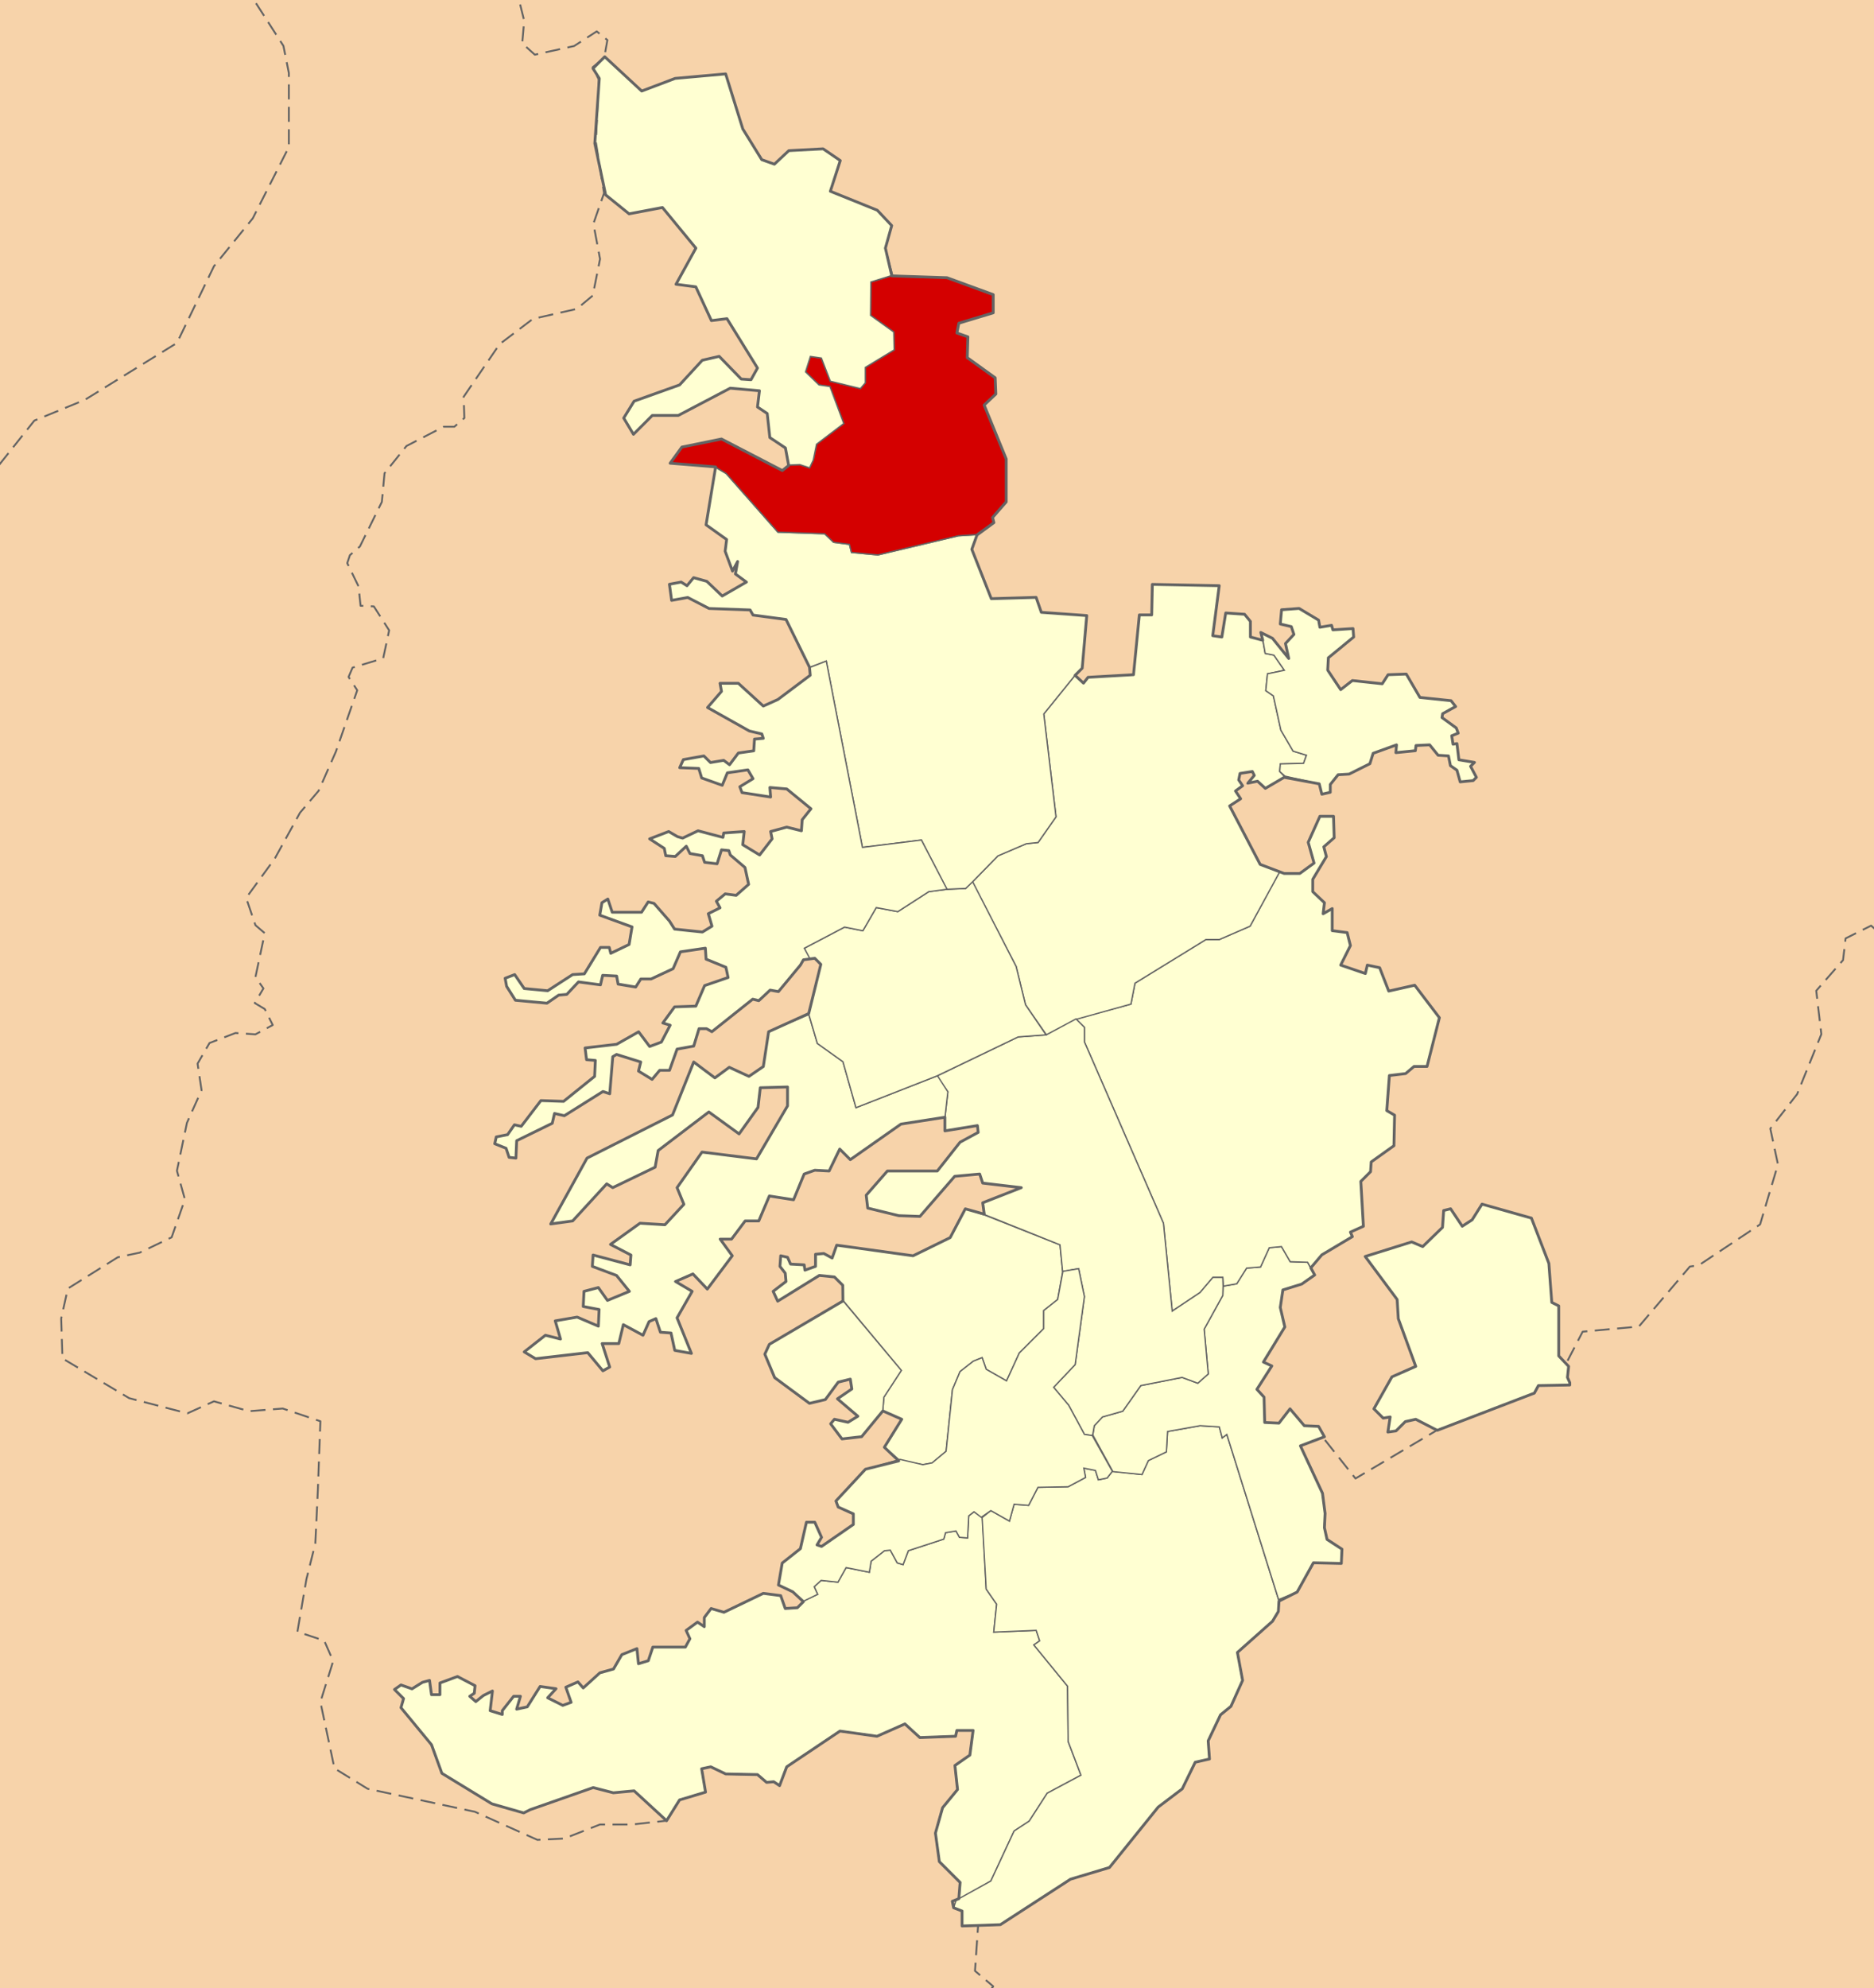 <?xml version="1.0" encoding="UTF-8" standalone="no"?>
<!-- Created with Inkscape (http://www.inkscape.org/) -->

<svg
   xmlns:dc="http://purl.org/dc/elements/1.1/"
   xmlns:cc="http://creativecommons.org/ns#"
   xmlns:rdf="http://www.w3.org/1999/02/22-rdf-syntax-ns#"
   xmlns:svg="http://www.w3.org/2000/svg"
   xmlns="http://www.w3.org/2000/svg"
   xmlns:sodipodi="http://sodipodi.sourceforge.net/DTD/sodipodi-0.dtd"
   xmlns:inkscape="http://www.inkscape.org/namespaces/inkscape"
   width="282.833mm"
   height="299.919mm"
   viewBox="0 0 1002.165 1062.706"
   id="svg2"
   version="1.1"
   inkscape:version="0.91 r13725"
   sodipodi:docname="Bucaramanga - Comuna 2 (Nororiental).svg">
  <defs
     id="defs4" />
  <sodipodi:namedview
     id="base"
     pagecolor="#ffffff"
     bordercolor="#666666"
     borderopacity="1.0"
     inkscape:pageopacity="0.0"
     inkscape:pageshadow="2"
     inkscape:zoom="0.52498728"
     inkscape:cx="213.45673"
     inkscape:cy="531.35311"
     inkscape:document-units="px"
     inkscape:current-layer="layer1"
     showgrid="false"
     fit-margin-top="0"
     fit-margin-left="0"
     fit-margin-right="0"
     fit-margin-bottom="0"
     inkscape:window-width="1920"
     inkscape:window-height="1018"
     inkscape:window-x="-8"
     inkscape:window-y="-8"
     inkscape:window-maximized="1" />
  <g
     inkscape:groupmode="layer"
     id="layer2"
     inkscape:label="Fondo"
     style="display:inline">
    <rect
       style="fill:#f7d3aa;fill-opacity:1;stroke:none;stroke-width:1.433;stroke-miterlimit:4;stroke-dasharray:none;stroke-opacity:1"
       id="rect3405"
       width="1002.165"
       height="1062.706"
       x="-130.515"
       y="10.566"
       transform="translate(130.515,-10.566)" />
  </g>
  <g
     inkscape:label="Zona urbana"
     inkscape:groupmode="layer"
     id="layer1"
     transform="translate(130.515,-10.566)"
     style="display:inline">
    <path
       id="path4444"
       style="fill:#ffffd2;fill-rule:evenodd;stroke:#646464;stroke-width:0.7;stroke-linecap:butt;stroke-linejoin:miter;stroke-opacity:1;fill-opacity:1;stroke-miterlimit:4;stroke-dasharray:none"
       d="m 362.991,793.506 4.974,-0.933 7.46,-6.217 3.419,-32.95 4.041,-9.636 7.15,-5.595 4.663,-1.865 2.176,6.217 10.88,6.217 6.839,-14.921 13.056,-13.056 0,-9.636 7.46,-5.906 2.642,-14.765 -1.399,-14.455 -40.1,-15.853 -10.538,-3.388 -8.092,15.375 -19.826,9.711 -40.865,-5.665 -2.428,6.878 -4.451,-2.428 -4.451,0.405 0,6.474 -5.665,2.023 -0.405,-2.832 -7.283,-0.405 -1.618,-3.641 -3.641,-0.809 -0.405,5.665 2.832,3.641 0.405,4.451 -6.878,5.26 2.428,5.26 22.253,-13.757 8.092,0.809 4.451,4.451 0.237,8.218 31.085,37.302 -9.326,14.299 -0.622,7.15 10.185,4.646 -9.306,14.97 8.067,6.889 z"
       inkscape:connector-curvature="0"
       sodipodi:nodetypes="ccccccccccccccccccccccccccccccccccccccccccccc" />
    <path
       id="path4436"
       style="fill:#ffffd2;fill-rule:evenodd;stroke:#646464;stroke-width:0.7;stroke-linecap:butt;stroke-linejoin:miter;stroke-opacity:1;fill-opacity:1;stroke-miterlimit:4;stroke-dasharray:none"
       d="m 330.283,778.549 -10.52,1.214 -6.069,-8.092 2.023,-2.428 7.283,1.618 5.26,-3.237 -10.924,-9.306 7.688,-5.26 -0.809,-5.26 -6.474,1.618 -6.878,9.306 -8.497,2.023 -18.612,-13.757 -5.26,-12.543 2.428,-5.26 39.412,-23.246 31.157,37.207 -9.326,14.299 -0.587,7.247 z"
       inkscape:connector-curvature="0"
       sodipodi:nodetypes="cccccccccccccccccccc" />
    <path
       id="path4427"
       style="fill:#ffffd2;fill-rule:evenodd;stroke:#646464;stroke-width:0.7;stroke-linecap:butt;stroke-linejoin:miter;stroke-opacity:1;fill-opacity:1;stroke-miterlimit:4;stroke-dasharray:none"
       d="m 396.874,860.029 5.595,8.082 -1.554,14.921 22.692,-0.932 1.865,5.595 -3.109,2.176 18.029,22.07 0.311,29.531 6.839,18.029 -18.029,9.636 -9.636,14.921 -8.082,5.285 -12.434,26.733 -16.8,9.541 0.37,-8.778 -11.113,-11.113 -2.084,-15.281 3.82,-13.544 7.988,-9.724 -1.389,-12.85 7.988,-5.557 1.736,-13.197 -8.682,0 -0.695,3.126 -19.101,0.695 -7.988,-7.293 -14.933,6.598 -19.796,-2.778 -28.478,19.101 -3.82,10.071 -3.126,-2.084 -3.82,0.347 -4.862,-4.168 -17.017,-0.347 -7.988,-3.82 -4.862,1.042 2.084,12.502 -13.892,4.168 -6.946,11.113 -17.364,-15.975 -11.113,1.042 -10.766,-2.778 -33.687,11.808 -3.473,1.736 -17.017,-4.862 -26.741,-16.323 -5.557,-15.281 -16.323,-19.796 1.389,-4.862 -4.862,-4.862 3.473,-2.431 5.904,2.084 5.557,-3.473 3.82,-1.042 1.042,7.64 4.515,0 0,-6.251 9.377,-3.473 9.399,4.916 -0.405,4.046 -2.428,1.619 3.237,2.832 4.046,-3.237 4.855,-2.428 -1.214,10.52 6.474,2.023 0,-2.023 6.069,-7.688 3.641,0 -2.023,6.878 5.665,-1.214 6.878,-10.924 8.497,1.214 -4.451,4.855 8.092,4.046 4.451,-1.618 -2.832,-8.092 6.474,-2.832 2.832,3.237 8.901,-8.092 7.283,-2.023 4.451,-7.688 8.092,-3.237 0.809,8.092 5.26,-1.618 2.428,-7.283 17.398,0 2.428,-4.451 -2.023,-4.451 6.069,-4.451 3.641,2.428 0,-4.855 3.641,-4.855 6.878,2.023 21.04,-10.115 9.306,1.214 2.428,6.878 6.474,-0.405 3.375,-3.744 7.46,-3.419 -1.865,-4.041 3.73,-3.419 9.015,0.933 4.352,-7.771 12.434,2.487 0.933,-5.906 7.15,-5.595 3.109,-0.311 3.73,6.839 3.109,0.933 2.798,-7.46 18.962,-6.217 0.933,-3.419 5.595,-0.933 1.865,3.419 4.352,0.311 0.622,-11.812 2.798,-2.176 4.507,2.953 z"
       inkscape:connector-curvature="0"
       sodipodi:nodetypes="cccccccccccccccccccccccccccccccccccccccccccccccccccccccccccccccccccccccccccccccccccccccccccccccccccccccccccccccccccccccc" />
    <path
       id="path4419"
       style="fill:#ffffd2;fill-rule:evenodd;stroke:#646464;stroke-width:0.7;stroke-linecap:butt;stroke-linejoin:miter;stroke-opacity:1;fill-opacity:1;stroke-miterlimit:4;stroke-dasharray:none"
       d="m 399.361,1016.077 12.434,-26.733 8.082,-5.285 9.636,-14.921 18.029,-9.636 -6.839,-18.029 -0.311,-29.531 -18.029,-22.07 3.109,-2.176 -1.865,-5.595 -22.692,0.932 1.554,-14.921 -5.595,-8.082 -2.176,-38.235 4.663,-3.73 9.947,5.595 2.487,-9.015 7.771,0.622 4.974,-9.636 16.164,-0.311 9.326,-4.974 -0.933,-4.974 6.217,1.243 1.554,4.974 4.663,-0.933 2.798,-3.575 15.853,1.71 3.419,-7.46 9.636,-4.663 0.622,-10.88 17.408,-3.109 10.258,0.622 1.554,5.906 2.487,-1.865 27.775,88.702 -0.239,5.976 -3.126,5.209 -18.754,16.67 2.778,14.933 -6.251,13.892 -5.557,4.515 -6.598,13.892 0.695,9.724 -7.64,1.736 -6.946,14.239 -12.85,9.724 -26.047,32.298 -20.837,6.251 -37.507,24.31 -20.49,0.695 0,-7.988 -4.515,-1.736 1.366,-4.072 z"
       inkscape:connector-curvature="0"
       sodipodi:nodetypes="cccccccccccccccccccccccccccccccccccccccccccccccccccccc" />
    <path
       id="path4410"
       style="fill:#ffffd2;fill-rule:evenodd;stroke:#646464;stroke-width:0.7;stroke-linecap:butt;stroke-linejoin:miter;stroke-opacity:1;fill-opacity:1;stroke-miterlimit:4;stroke-dasharray:none"
       d="m 523.391,703.048 -9.947,18.029 2.176,23.936 -5.595,4.974 -8.393,-3.109 -22.071,4.352 -9.636,13.678 -10.88,3.109 -4.352,4.663 -0.777,4.974 10.724,19.584 15.543,1.554 3.419,-7.46 9.636,-4.663 0.622,-10.88 17.408,-3.109 10.258,0.622 1.554,5.906 2.487,-1.865 27.666,88.282 9.942,-4.023 8.682,-15.628 14.933,0.347 0.347,-7.64 -7.988,-5.209 -1.389,-6.251 0.347,-7.64 -1.389,-10.766 -11.808,-25.352 12.85,-4.862 -3.126,-5.557 -7.64,-0.347 -7.64,-9.03 -5.904,7.64 -7.64,-0.347 -0.347,-13.544 -3.82,-4.167 7.988,-12.502 -4.515,-2.084 11.461,-18.754 -2.431,-10.419 1.389,-9.377 10.071,-3.126 6.946,-4.862 -1.911,-3.375 -1.865,-3.419 -9.326,-0.311 -4.663,-8.082 -6.528,0.622 -4.663,10.258 -7.46,0.622 -5.284,8.393 -7.305,1.243 z"
       inkscape:connector-curvature="0"
       sodipodi:nodetypes="cccccccccccccccccccccccccccccccccccccccccccccccccccccc" />
    <path
       id="path4400"
       style="fill:#ffffd2;fill-rule:evenodd;stroke:#646464;stroke-width:0.7;stroke-linecap:butt;stroke-linejoin:miter;stroke-opacity:1;fill-opacity:1;stroke-miterlimit:4;stroke-dasharray:none"
       d="m 568.776,685.329 -9.326,-0.311 -4.663,-8.082 -6.528,0.622 -4.663,10.258 -7.46,0.622 -5.284,8.393 -7.15,1.243 -0.311,-4.663 -5.285,0 -6.839,8.082 -14.921,9.947 -4.663,-46.939 -42.276,-96.986 0,-7.771 -4.663,-4.507 29.531,-7.927 2.176,-11.191 37.924,-23.314 7.15,0 16.475,-7.15 15.853,-29.22 2.374,1.062 8.335,0 7.64,-5.557 -3.126,-11.113 6.251,-13.892 7.293,0 0.347,11.461 -5.557,4.862 1.389,5.209 -7.293,12.155 0,6.599 6.251,5.904 -0.695,5.904 4.862,-2.778 0,11.808 7.988,1.042 1.736,6.946 -5.209,10.419 13.197,4.515 1.042,-4.515 6.598,1.389 4.862,12.502 13.892,-3.126 13.197,17.364 -6.598,26.047 -6.946,0 -4.515,3.82 -8.682,1.042 -1.389,18.754 4.167,2.431 -0.347,16.323 -12.155,8.682 -0.347,5.209 -5.209,5.209 1.389,23.963 -6.946,3.126 1.042,2.431 -16.323,9.724 -5.817,7.168 z"
       inkscape:connector-curvature="0"
       sodipodi:nodetypes="cccccccccccccccccccccccccccccccccccccccccccccccccccccccccccccc" />
    <path
       id="path4391"
       style="fill:#ffffd2;fill-rule:evenodd;stroke:#646464;stroke-width:0.7;stroke-linecap:butt;stroke-linejoin:miter;stroke-opacity:1;fill-opacity:1;stroke-miterlimit:4;stroke-dasharray:none"
       d="m 429.092,563.777 -11.2,-16.099 -5.001,-20.439 -23.374,-45.226 13.589,-13.916 15.22,-6.523 6.306,-0.652 9.567,-13.698 -6.523,-55.01 16.625,-20.539 4.615,4.067 2.431,-3.126 24.31,-1.389 3.126,-31.951 6.598,0 0.347,-16.323 35.771,0.695 -3.473,26.741 4.862,0.695 2.084,-12.85 10.071,0.695 3.126,3.82 0,8.335 6.634,1.684 1.279,7.097 4.663,0.933 5.595,8.082 -9.015,1.865 -0.933,9.015 4.041,2.798 4.041,18.34 6.528,11.191 7.15,2.176 -1.554,4.352 -12.434,0.311 -0.311,4.041 2.586,2.808 -10.283,6.226 -4.167,-3.82 -5.209,1.042 3.473,-4.167 -1.042,-2.084 -6.598,1.042 -0.695,3.473 2.084,3.126 -3.82,2.778 2.778,4.167 -5.904,3.82 16.323,31.256 10.415,4.033 -15.793,28.987 -16.475,7.15 -7.15,0 -37.924,23.314 -2.176,11.191 -29.065,8.082 z"
       inkscape:connector-curvature="0"
       sodipodi:nodetypes="ccccccccccccccccccccccccccccccccccccccccccccccccccccccccc" />
    <path
       id="path4383"
       style="fill:#ffffd2;fill-rule:evenodd;stroke:#646464;stroke-width:0.7;stroke-linecap:butt;stroke-linejoin:miter;stroke-opacity:1;fill-opacity:1;stroke-miterlimit:4;stroke-dasharray:none"
       d="m 556.652,425.457 -2.798,-2.487 0.311,-4.041 12.434,-0.311 1.554,-4.352 -7.15,-2.176 -6.528,-11.191 -4.041,-18.34 -4.041,-2.798 0.933,-9.015 9.015,-1.865 -5.595,-8.082 -4.663,-0.933 -1.243,-7.15 -1.114,-4.063 6.251,3.126 8.682,10.766 -1.736,-7.988 4.515,-4.862 -1.389,-4.167 -5.904,-1.389 0.695,-7.64 9.377,-0.695 10.419,6.251 0.695,3.82 6.251,-1.042 0.695,2.431 10.766,-0.695 0.347,4.515 -13.544,11.113 -0.347,6.598 6.946,10.419 6.251,-4.862 15.975,1.736 3.126,-4.862 9.724,-0.347 7.293,12.502 16.67,1.736 2.431,3.126 -6.946,3.82 -0.347,2.084 7.64,5.557 1.042,2.778 -3.473,1.389 0.695,4.515 2.084,-0.347 1.042,8.682 8.335,1.389 -2.084,2.084 3.126,5.904 -1.736,1.736 -6.946,0.695 -1.736,-6.251 -3.473,-2.431 -1.042,-5.209 -5.557,-0.347 -4.515,-5.557 -7.293,0.347 -0.347,2.778 -10.419,1.042 0.347,-4.167 -12.502,4.515 -1.736,5.557 -11.113,5.557 -5.904,0.347 -4.167,5.209 0,4.167 -4.515,1.042 -1.389,-5.557 z"
       inkscape:connector-curvature="0"
       sodipodi:nodetypes="cccccccccccccccccccccccccccccccccccccccccccccccccccccccccccccccccccccc" />
    <path
       id="path4374"
       style="fill:#ffffd2;fill-rule:evenodd;stroke:#646464;stroke-width:0.7;stroke-linecap:butt;stroke-linejoin:miter;stroke-opacity:1;fill-opacity:1;stroke-miterlimit:4;stroke-dasharray:none"
       d="m 523.391,693.412 -5.285,0 -6.839,8.082 -14.921,9.947 -4.663,-46.939 -42.276,-96.986 0,-7.771 -4.507,-4.507 -15.918,8.54 -15.005,1.078 -43.595,20.982 5.979,8.371 -1.547,13.538 -0.025,7.34 17.398,-2.832 0.405,3.641 -9.711,5.26 -12.138,15.375 -26.704,0 -11.329,12.947 0.809,6.878 16.589,4.046 11.329,0.405 18.612,-21.444 13.352,-1.214 1.618,4.855 20.635,2.428 -20.635,8.092 1.021,6.347 40.312,16.131 1.399,14.299 8.548,-1.554 3.109,14.921 -4.974,36.37 -11.502,12.123 8.082,9.636 8.393,15.543 4.352,0.622 0.933,-5.284 4.352,-4.663 10.88,-3.109 9.636,-13.678 22.071,-4.352 8.393,3.109 5.595,-4.974 -2.176,-23.936 9.947,-18.029 0.155,-4.974 z"
       inkscape:connector-curvature="0"
       sodipodi:nodetypes="ccccccccccccccccccccccccccccccccccccccccccccccccc" />
    <path
       id="path4358"
       style="fill:#ffffd2;fill-rule:evenodd;stroke:#646464;stroke-width:0.7;stroke-linecap:butt;stroke-linejoin:miter;stroke-opacity:1;fill-opacity:1;stroke-miterlimit:4;stroke-dasharray:none"
       d="m 376.362,594.209 -1.522,13.481 -23.517,3.756 -27.109,19.017 -5.665,-5.664 -5.665,11.734 -7.688,-0.405 -5.665,2.023 -5.665,13.757 -12.947,-2.023 -5.665,13.352 -7.283,0 -7.283,9.711 -6.069,0 6.474,8.901 -13.352,17.803 -7.688,-8.092 -9.306,4.046 8.901,5.26 -8.092,14.161 7.688,19.017 -8.901,-1.618 -2.023,-9.306 -5.665,-0.405 -2.428,-7.283 -3.641,1.618 -3.237,7.283 -10.52,-5.665 -2.428,10.115 -8.901,0 4.046,12.543 -3.641,2.023 -8.092,-9.711 -27.918,3.237 -6.069,-3.641 11.329,-8.901 8.092,2.023 -2.832,-9.711 11.734,-2.023 11.329,4.855 0.405,-8.901 -8.497,-1.618 0.405,-8.092 7.688,-2.023 4.855,6.878 11.734,-4.855 -6.878,-8.497 -12.947,-4.855 0.405,-6.069 19.826,5.26 0.405,-5.26 -10.924,-5.665 15.78,-11.329 13.352,0.809 10.115,-10.924 -3.641,-8.901 13.352,-19.017 29.132,3.641 16.589,-28.323 0,-10.115 -14.566,0.405 -1.214,10.52 -10.115,14.161 -16.184,-11.734 -27.109,20.635 -1.618,8.901 -22.658,10.924 -3.237,-2.023 -18.207,19.826 -11.734,1.618 19.421,-35.201 45.721,-23.063 11.329,-28.322 11.329,8.497 7.688,-5.665 10.52,4.855 7.688,-5.26 2.832,-18.612 21.484,-9.187 4.566,15.438 13.698,9.784 6.958,24.57 43.595,-17.068 z"
       inkscape:connector-curvature="0"
       sodipodi:nodetypes="cccccccccccccccccccccccccccccccccccccccccccccccccccccccccccccccccccccccccccccccccccc" />
    <path
       id="path4354"
       style="fill:#ffffd2;fill-rule:evenodd;stroke:#646464;stroke-width:0.7;stroke-linecap:butt;stroke-linejoin:miter;stroke-opacity:1;fill-opacity:1;stroke-miterlimit:4;stroke-dasharray:none"
       d="m 327.222,602.689 -6.958,-24.57 -13.698,-9.784 -4.586,-15.699 6.454,-26.561 -3.237,-3.237 -2.91,0.354 -2.678,-5.736 21.526,-11.306 9.784,1.957 7.175,-12.394 11.524,2.174 16.525,-10.654 9.676,-1.305 10.111,-0.435 3.588,-3.805 23.374,45.552 5.001,20.439 10.98,16.09 -14.894,1.087 -43.486,20.873 z"
       inkscape:connector-curvature="0"
       sodipodi:nodetypes="cccccccccccccccccccccc" />
    <path
       id="path4333"
       style="fill:#ffffd2;fill-rule:evenodd;stroke:#646464;stroke-width:0.7;stroke-linecap:butt;stroke-linejoin:miter;stroke-opacity:1;fill-opacity:1;stroke-miterlimit:4;stroke-dasharray:none"
       d="m 403.106,468.099 15.22,-6.523 6.306,-0.652 9.567,-13.698 -6.523,-55.01 16.525,-20.439 4.021,-4.021 2.431,-28.13 -24.31,-1.736 -2.778,-7.988 -23.963,0.695 -10.419,-26.394 2.589,-7.757 -9.756,0.536 -43.051,10.219 -14.133,-1.305 -1.087,-4.349 -8.48,-1.087 -4.783,-4.566 -25.005,-0.87 -27.614,-31.31 -5.653,-3.261 -5.129,30.677 10.981,7.844 -0.784,6.275 3.922,10.589 2.745,-5.098 -1.177,6.667 5.883,4.314 -12.942,7.452 -8.236,-7.844 -7.059,-1.961 -3.53,4.314 -3.138,-1.961 -6.275,1.177 1.177,8.628 8.628,-1.569 11.374,5.883 21.963,0.784 1.569,2.745 17.649,2.353 12.578,25.599 8.943,-3.372 19.351,99.584 31.528,-3.914 13.589,26.309 10.111,-0.435 3.696,-3.588 z"
       inkscape:connector-curvature="0"
       sodipodi:nodetypes="ccccccccccccccccccccccccccccccccccccccccccccccccc" />
    <path
       id="path4341"
       style="fill:#ffffd2;fill-rule:evenodd;stroke:#646464;stroke-width:0.7;stroke-linecap:butt;stroke-linejoin:miter;stroke-opacity:1;fill-opacity:1;stroke-miterlimit:4;stroke-dasharray:none"
       d="m 302.653,523.109 -3.044,-5.653 21.526,-11.306 9.784,1.957 7.175,-12.394 11.524,2.174 16.525,-10.654 9.784,-1.305 -13.698,-26.309 -31.528,3.914 -19.351,-99.584 -8.915,3.479 0.336,4.101 -17.256,12.942 -4.314,1.961 -3.53,1.569 -13.335,-12.158 -9.805,0 0.784,4.314 -7.452,8.628 22.355,12.55 6.667,1.569 0.784,2.353 -4.706,0.392 -0.392,6.275 -8.236,1.177 -4.706,6.275 -3.138,-2.353 -7.059,1.177 -3.53,-3.53 -10.981,1.961 -1.961,4.314 10.197,0.392 1.569,5.098 10.981,3.922 2.745,-6.667 10.981,-1.569 2.745,4.706 -7.059,4.314 1.177,3.138 15.296,2.353 -0.392,-5.098 9.02,0.784 12.942,10.589 -4.706,5.883 -0.392,5.883 -7.844,-1.961 -8.628,2.353 0.784,3.922 -6.667,8.628 -9.02,-5.491 0.784,-7.059 -10.981,0.784 -0.392,2.353 -13.335,-3.53 -8.236,3.922 -2.745,-0.784 -4.706,-2.745 -10.197,3.922 7.844,5.099 0.784,3.922 5.098,0.392 5.883,-5.491 1.961,3.922 6.667,1.177 1.177,3.53 6.667,0.784 2.353,-7.452 3.922,0.392 0.784,2.353 7.844,6.667 1.961,9.02 -6.667,5.883 -5.883,-0.784 -4.706,3.922 1.961,3.53 -6.275,3.138 1.961,6.667 -5.098,3.138 -14.903,-1.569 -2.745,-4.314 -8.236,-9.413 -3.138,-0.784 -3.53,5.491 -15.688,0 -2.353,-7.059 -3.138,1.961 -1.177,6.667 17.256,6.275 -1.569,9.413 -9.805,4.706 -0.784,-3.138 -4.706,0 -8.628,14.119 -6.275,0.392 -13.335,8.628 -12.55,-1.177 -5.099,-7.452 -5.098,1.961 0.784,4.314 4.706,7.452 16.864,1.569 6.275,-4.314 4.314,-0.392 6.275,-6.667 11.766,1.569 1.177,-5.098 7.452,0.392 0.784,4.314 9.413,1.569 2.745,-4.314 5.491,0 11.766,-5.491 3.922,-9.02 13.335,-1.961 0.392,5.883 10.589,4.314 1.177,5.491 -12.55,4.314 -4.706,10.981 -11.374,0.392 -6.275,8.628 3.922,1.177 -4.706,9.02 -6.275,2.353 -5.883,-7.844 -11.766,6.667 -16.864,1.961 0.784,6.275 4.706,0.392 -0.402,8.526 -16.589,13.352 -12.138,-0.405 -10.52,13.757 -3.641,-0.809 -3.641,5.26 -6.069,1.214 -0.809,3.641 6.069,2.428 1.618,4.855 3.641,0.405 0.405,-9.306 19.017,-9.306 1.214,-5.26 5.26,1.214 20.635,-12.947 3.641,1.214 1.618,-19.826 2.023,-1.214 12.947,4.046 -1.214,4.855 7.283,4.451 4.046,-4.855 5.26,0 4.046,-11.329 8.901,-1.618 2.832,-9.306 4.046,0 2.832,1.618 21.849,-17.398 3.237,0.809 6.069,-5.664 4.451,0.809 11.734,-14.161 1.618,-2.832 z"
       inkscape:connector-curvature="0"
       sodipodi:nodetypes="cccccccccccccccccccccccccccccccccccccccccccccccccccccccccccccccccccccccccccccccccccccccccccccccccccccccccccccccccccccccccccccccccccccccccccccccccccccccccccccccccccccc" />
    <path
       id="path4319"
       style="fill:#d40000;fill-rule:evenodd;stroke:#646464;stroke-width:0.7;stroke-linecap:butt;stroke-linejoin:miter;stroke-opacity:1;fill-opacity:1;stroke-miterlimit:4;stroke-dasharray:none"
       d="m 391.582,296.328 -9.567,0.652 -43.051,10.219 -14.133,-1.305 -1.087,-4.349 -8.48,-1.087 -4.783,-4.566 -25.005,-0.87 -27.614,-31.31 -5.668,-3.414 -24.331,-2.114 6.275,-8.628 21.178,-4.314 32.552,16.864 3.428,-2.833 5.92,-0.344 5.218,1.739 1.957,-4.131 1.739,-8.48 14.568,-11.089 -7.393,-19.786 -5.871,-0.87 -7.175,-6.958 2.609,-8.262 5.871,0.87 4.783,12.394 16.09,3.914 2.609,-3.044 0,-8.262 15.438,-9.35 -0.217,-9.567 -12.394,-8.915 0.17,-17.834 11.399,-3.425 29.308,1.143 24.716,9.047 0,9.724 -18.406,5.557 -1.042,5.209 5.904,2.084 -0.347,11.113 14.933,10.766 0.347,8.682 -6.251,5.904 11.808,28.825 0,22.921 -7.293,8.335 0.695,2.778 z"
       inkscape:connector-curvature="0"
       sodipodi:nodetypes="ccccccccccccccccccccccccccccccccccccccccccccccccc" />
    <path
       id="path4309"
       style="fill:#ffffd2;fill-rule:evenodd;stroke:#646464;stroke-width:0.7;stroke-linecap:butt;stroke-linejoin:miter;stroke-opacity:1;fill-opacity:1;stroke-miterlimit:4;stroke-dasharray:none"
       d="m 346.835,157.698 -11.616,3.6 -0.17,17.834 12.394,8.915 0.217,9.567 -15.438,9.35 0,8.262 -2.609,3.044 -16.09,-3.914 -4.783,-12.394 -5.871,-0.87 -2.609,8.262 7.175,6.958 5.871,0.87 7.393,19.786 -14.568,11.089 -1.739,8.48 -1.957,4.131 -5.218,-1.739 -5.871,0.217 -1.836,-9.123 -8.335,-5.557 -1.389,-12.85 -5.209,-3.473 1.042,-8.682 -15.628,-1.389 -27.783,14.586 -13.892,0 -10.071,10.071 -5.209,-8.682 5.557,-9.03 24.31,-8.682 12.155,-13.197 9.03,-2.084 11.808,12.155 5.209,0.347 3.473,-6.251 -16.323,-26.394 -8.335,1.042 -8.335,-18.059 -10.579,-1.372 10.618,-19.305 -17.857,-21.718 -17.857,3.378 -12.548,-10.135 -5.792,-27.51 2.413,-34.749 -3.378,-5.309 6.274,-6.274 19.788,18.34 17.857,-6.757 27.027,-2.413 9.17,29.44 10.135,16.409 6.757,2.413 7.722,-7.239 18.34,-0.965 9.17,6.274 -5.309,16.409 25.097,10.135 7.722,8.205 -3.378,12.066 z"
       inkscape:connector-curvature="0"
       sodipodi:nodetypes="ccccccccccccccccccccccccccccccccccccccccccccccccccccccccccccccc" />
    <path
       style="fill:#ffffd2;fill-opacity:1;fill-rule:evenodd;stroke:#646464;stroke-width:0.7;stroke-linecap:butt;stroke-linejoin:miter;stroke-miterlimit:4;stroke-dasharray:none;stroke-opacity:1"
       d="m 599.55,682.221 24.868,-7.771 5.906,2.487 10.569,-10.258 0.622,-9.015 3.73,-0.933 6.217,9.326 5.285,-3.419 5.284,-8.393 26.422,7.46 9.326,24.247 1.554,20.827 3.73,1.865 0,26.733 5.285,5.595 -0.622,5.906 1.243,2.798 0,1.243 -16.786,0.311 -2.176,4.041 -51.912,19.895 -11.502,-5.906 -5.595,1.243 -4.974,4.974 -4.352,0.622 1.243,-8.082 -3.73,0.622 -4.974,-4.974 9.636,-17.097 12.745,-5.595 -9.326,-25.49 -0.622,-10.258 z"
       id="path3387"
       inkscape:connector-curvature="0" />
    <path
       id="path3403"
       style="fill:#ffffd2;fill-rule:evenodd;stroke:#646464;stroke-width:0.7;stroke-linecap:butt;stroke-linejoin:miter;stroke-opacity:1;fill-opacity:1;stroke-miterlimit:4;stroke-dasharray:none"
       d="m 461.531,800.656 -4.663,0.933 -1.554,-4.974 -6.217,-1.243 0.933,4.974 -9.326,4.974 -16.164,0.311 -4.974,9.636 -7.771,-0.622 -2.487,9.015 -9.947,-5.595 -5.129,3.575 -3.886,-2.953 -2.798,2.176 -0.622,11.812 -4.352,-0.311 -1.865,-3.419 -5.595,0.933 -0.933,3.419 -18.962,6.217 -2.798,7.46 -3.109,-0.933 -3.73,-6.839 -3.109,0.311 -7.15,5.595 -0.933,5.906 -12.434,-2.487 -4.352,7.771 -9.015,-0.933 -3.73,3.419 1.865,4.041 -7.53,3.673 -5.734,-5.006 -7.688,-3.642 2.023,-11.734 9.711,-7.688 3.237,-14.161 4.451,0 3.641,8.092 -2.428,4.046 2.428,0.809 16.994,-11.734 0,-5.665 -8.092,-3.641 -1.214,-3.237 15.78,-16.993 18.562,-5.239 12.123,2.798 4.974,-0.933 7.46,-6.217 3.419,-32.95 4.041,-9.636 7.15,-5.595 4.663,-1.865 2.176,6.217 10.88,6.217 6.839,-14.921 13.056,-13.056 0,-9.636 7.46,-5.906 2.798,-15.076 8.393,-1.399 3.109,14.921 -4.974,36.37 -11.502,12.123 8.082,9.636 8.393,15.543 4.197,0.622 10.724,19.117 z"
       inkscape:connector-curvature="0"
       sodipodi:nodetypes="cccccccccccccccccccccccccccccccccccccccccccccccccccccccccccccccccccccc" />
    <path
       id="path4448"
       style="display:inline;fill:none;fill-opacity:1;fill-rule:evenodd;stroke:#646464;stroke-width:1.5;stroke-linecap:butt;stroke-linejoin:round;stroke-miterlimit:4;stroke-dasharray:none;stroke-opacity:1"
       d="m 599.55,682.221 24.868,-7.771 5.906,2.487 10.569,-10.258 0.622,-9.015 3.73,-0.933 6.217,9.326 5.285,-3.419 5.284,-8.393 26.422,7.46 9.326,24.247 1.554,20.827 3.73,1.865 0,26.733 5.285,5.595 -0.622,5.906 1.243,2.798 0,1.243 -16.786,0.311 -2.176,4.041 -51.912,19.895 -11.502,-5.906 -5.595,1.243 -4.974,4.974 -4.352,0.622 1.243,-8.082 -3.73,0.622 -4.974,-4.974 9.636,-17.097 12.745,-5.595 -9.326,-25.49 -0.622,-10.258 z M 375.927,159.017 l 24.716,9.047 0,9.724 -18.406,5.557 -1.042,5.209 5.904,2.084 -0.347,11.113 14.933,10.766 0.347,8.682 -6.251,5.904 11.808,28.825 0,22.921 -7.293,8.335 0.695,2.778 -9.03,6.598 -2.778,7.64 10.419,26.394 23.963,-0.695 2.778,7.988 24.31,1.736 -2.431,28.13 -3.82,3.82 4.515,4.167 2.431,-3.126 24.31,-1.389 3.126,-31.951 6.598,0 0.347,-16.323 35.771,0.695 -3.473,26.741 4.862,0.695 2.084,-12.85 10.071,0.695 3.126,3.82 0,8.335 6.598,1.736 -1.042,-4.167 6.251,3.126 8.682,10.766 -1.736,-7.988 4.515,-4.862 -1.389,-4.167 -5.904,-1.389 0.695,-7.64 9.377,-0.695 10.419,6.251 0.695,3.82 6.251,-1.042 0.695,2.431 10.766,-0.695 0.347,4.515 -13.544,11.113 -0.347,6.598 6.946,10.419 6.251,-4.862 15.975,1.736 3.126,-4.862 9.724,-0.347 7.293,12.502 16.67,1.736 2.431,3.126 -6.946,3.82 -0.347,2.084 7.64,5.557 1.042,2.778 -3.473,1.389 0.695,4.515 2.084,-0.347 1.042,8.682 8.335,1.389 -2.084,2.084 3.126,5.904 -1.736,1.736 -6.946,0.695 -1.736,-6.251 -3.473,-2.431 -1.042,-5.209 -5.557,-0.347 -4.515,-5.557 -7.293,0.347 -0.347,2.778 -10.419,1.042 0.347,-4.167 -12.502,4.515 -1.736,5.557 -11.113,5.557 -5.904,0.347 -4.167,5.209 0,4.167 -4.515,1.042 -1.389,-5.557 -18.754,-3.473 -10.071,5.904 -4.167,-3.82 -5.209,1.042 3.473,-4.167 -1.042,-2.084 -6.598,1.042 -0.695,3.473 2.084,3.126 -3.82,2.778 2.778,4.167 -5.904,3.82 16.323,31.256 12.85,4.862 8.335,0 7.64,-5.557 -3.126,-11.113 6.251,-13.892 7.293,0 0.347,11.461 -5.557,4.862 1.389,5.209 -7.293,12.155 0,6.599 6.251,5.904 -0.695,5.904 4.862,-2.778 0,11.808 7.988,1.042 1.736,6.946 -5.209,10.419 13.197,4.515 1.042,-4.515 6.598,1.389 4.862,12.502 13.892,-3.126 13.197,17.364 -6.598,26.047 -6.946,0 -4.515,3.82 -8.682,1.042 -1.389,18.754 4.167,2.431 -0.347,16.323 -12.155,8.682 -0.347,5.209 -5.209,5.209 1.389,23.963 -6.946,3.126 1.042,2.431 -16.323,9.724 -5.904,6.946 2.084,3.82 -6.946,4.862 -10.071,3.126 -1.389,9.377 2.431,10.419 -11.461,18.754 4.515,2.084 -7.988,12.502 3.82,4.167 0.347,13.544 7.64,0.347 5.904,-7.64 7.64,9.03 7.64,0.347 3.126,5.557 -12.85,4.862 11.808,25.352 1.389,10.766 -0.347,7.64 1.389,6.251 7.988,5.209 -0.347,7.64 -14.933,-0.347 -8.682,15.628 -9.724,4.862 -0.347,5.557 -3.126,5.209 -18.754,16.67 2.778,14.933 -6.251,13.892 -5.557,4.515 -6.598,13.892 0.695,9.724 -7.64,1.736 -6.946,14.239 -12.85,9.724 -26.047,32.298 -20.837,6.251 -37.507,24.31 -20.49,0.695 0,-7.988 -4.515,-1.736 -0.695,-3.473 3.473,-1.389 0.695,-8.682 -11.113,-11.113 -2.084,-15.281 3.82,-13.544 7.988,-9.724 -1.389,-12.85 7.988,-5.557 1.736,-13.197 -8.682,0 -0.695,3.126 -19.101,0.695 -7.988,-7.293 -14.933,6.598 -19.796,-2.778 -28.478,19.101 -3.82,10.071 -3.126,-2.084 -3.82,0.347 -4.862,-4.168 -17.017,-0.347 -7.988,-3.82 -4.862,1.042 2.084,12.502 -13.892,4.168 -6.946,11.113 -17.364,-15.975 -11.113,1.042 -10.766,-2.778 -33.687,11.808 -3.473,1.736 -17.017,-4.862 -26.741,-16.323 -5.557,-15.281 -16.323,-19.796 1.389,-4.862 -4.862,-4.862 3.473,-2.431 5.904,2.084 5.557,-3.473 3.82,-1.042 1.042,7.64 4.515,0 0,-6.251 9.377,-3.473 9.399,4.916 -0.405,4.046 -2.428,1.619 3.237,2.832 4.046,-3.237 4.855,-2.428 -1.214,10.52 6.474,2.023 0,-2.023 6.069,-7.688 3.641,0 -2.023,6.878 5.665,-1.214 6.878,-10.924 8.497,1.214 -4.451,4.855 8.092,4.046 4.451,-1.618 -2.832,-8.092 6.474,-2.832 2.832,3.237 8.901,-8.092 7.283,-2.023 4.451,-7.688 8.092,-3.237 0.809,8.092 5.26,-1.618 2.428,-7.283 17.398,0 2.428,-4.451 -2.023,-4.451 6.069,-4.451 3.641,2.428 0,-4.855 3.641,-4.855 6.878,2.023 21.04,-10.115 9.306,1.214 2.428,6.878 6.474,-0.405 3.237,-3.237 -5.664,-5.26 -7.688,-3.642 2.023,-11.734 9.711,-7.688 3.237,-14.161 4.451,0 3.641,8.092 -2.428,4.046 2.428,0.809 16.994,-11.734 0,-5.665 -8.092,-3.641 -1.214,-3.237 15.78,-16.993 17.803,-4.451 -7.688,-7.283 9.306,-14.97 -10.115,-4.451 -11.329,13.757 -10.52,1.214 -6.069,-8.092 2.023,-2.428 7.283,1.618 5.26,-3.237 -10.924,-9.306 7.688,-5.26 -0.809,-5.26 -6.474,1.618 -6.878,9.306 -8.497,2.023 -18.612,-13.757 -5.26,-12.543 2.428,-5.26 39.341,-23.151 -0.094,-8.408 -4.451,-4.451 -8.092,-0.809 -22.253,13.757 -2.428,-5.26 6.878,-5.26 -0.405,-4.451 -2.832,-3.641 0.405,-5.665 3.641,0.809 1.618,3.641 7.283,0.405 0.405,2.832 5.665,-2.023 0,-6.474 4.451,-0.405 4.451,2.428 2.428,-6.878 40.865,5.665 19.826,-9.711 8.092,-15.375 10.115,2.832 -0.809,-6.069 20.635,-8.092 -20.635,-2.428 -1.618,-4.855 -13.352,1.214 -18.612,21.444 -11.329,-0.405 -16.589,-4.046 -0.809,-6.878 11.329,-12.947 26.704,0 12.138,-15.375 9.711,-5.26 -0.405,-3.641 -17.398,2.832 0,-7.283 -23.467,3.641 -27.109,19.017 -5.665,-5.664 -5.665,11.734 -7.688,-0.405 -5.665,2.023 -5.665,13.757 -12.947,-2.023 -5.665,13.352 -7.283,0 -7.283,9.711 -6.069,0 6.474,8.901 -13.352,17.803 -7.688,-8.092 -9.306,4.046 8.901,5.26 -8.092,14.161 7.688,19.017 -8.901,-1.618 -2.023,-9.306 -5.665,-0.405 -2.428,-7.283 -3.641,1.618 -3.237,7.283 -10.52,-5.665 -2.428,10.115 -8.901,0 4.046,12.543 -3.641,2.023 -8.092,-9.711 -27.918,3.237 -6.069,-3.641 11.329,-8.901 8.092,2.023 -2.832,-9.711 11.734,-2.023 11.329,4.855 0.405,-8.901 -8.497,-1.618 0.405,-8.092 7.688,-2.023 4.855,6.878 11.734,-4.855 -6.878,-8.497 -12.947,-4.855 0.405,-6.069 19.826,5.26 0.405,-5.26 -10.924,-5.665 15.78,-11.329 13.352,0.809 10.115,-10.924 -3.641,-8.901 13.352,-19.017 29.132,3.641 16.589,-28.323 0,-10.115 -14.566,0.405 -1.214,10.52 -10.115,14.161 -16.184,-11.734 -27.109,20.635 -1.618,8.901 -22.658,10.924 -3.237,-2.023 -18.207,19.826 -11.734,1.618 19.421,-35.201 45.721,-23.063 11.329,-28.322 11.329,8.497 7.688,-5.665 10.52,4.855 7.688,-5.26 2.832,-18.612 21.444,-9.711 6.474,-26.299 -3.237,-3.237 -6.069,0.809 -1.618,2.832 -11.734,14.161 -4.451,-0.809 -6.069,5.664 -3.237,-0.809 -21.849,17.398 -2.832,-1.618 -4.046,0 -2.832,9.306 -8.901,1.618 -4.046,11.329 -5.26,0 -4.046,4.855 -7.283,-4.451 1.214,-4.855 -12.947,-4.046 -2.023,1.214 -1.618,19.826 -3.641,-1.214 -20.635,12.947 -5.26,-1.214 -1.214,5.26 -19.017,9.306 -0.405,9.306 -3.641,-0.405 -1.618,-4.855 -6.069,-2.428 0.809,-3.641 6.069,-1.214 3.641,-5.26 3.641,0.809 10.52,-13.757 12.138,0.405 16.589,-13.352 0.402,-8.526 -4.706,-0.392 -0.784,-6.275 16.864,-1.961 11.766,-6.667 5.883,7.844 6.275,-2.353 4.706,-9.02 -3.922,-1.177 6.275,-8.628 11.374,-0.392 4.706,-10.981 12.55,-4.314 -1.177,-5.491 -10.589,-4.314 -0.392,-5.883 -13.335,1.961 -3.922,9.02 -11.766,5.491 -5.491,0 -2.745,4.314 -9.413,-1.569 -0.784,-4.314 -7.452,-0.392 -1.177,5.098 -11.766,-1.569 -6.275,6.667 -4.314,0.392 -6.275,4.314 -16.864,-1.569 -4.706,-7.452 -0.784,-4.314 5.098,-1.961 5.099,7.452 12.55,1.177 13.335,-8.628 6.275,-0.392 8.628,-14.119 4.706,0 0.784,3.138 9.805,-4.706 1.569,-9.413 -17.256,-6.275 1.177,-6.667 3.138,-1.961 2.353,7.059 15.688,0 3.53,-5.491 3.138,0.784 8.236,9.413 2.745,4.314 14.903,1.569 5.098,-3.138 -1.961,-6.667 6.275,-3.138 -1.961,-3.53 4.706,-3.922 5.883,0.784 6.667,-5.883 -1.961,-9.02 -7.844,-6.667 -0.784,-2.353 -3.922,-0.392 -2.353,7.452 -6.667,-0.784 -1.177,-3.53 -6.667,-1.177 -1.961,-3.922 -5.883,5.491 -5.098,-0.392 -0.784,-3.922 -7.844,-5.099 10.197,-3.922 4.706,2.745 2.745,0.784 8.236,-3.922 13.335,3.53 0.392,-2.353 10.981,-0.784 -0.784,7.059 9.02,5.491 6.667,-8.628 -0.784,-3.922 8.628,-2.353 7.844,1.961 0.392,-5.883 4.706,-5.883 -12.942,-10.589 -9.02,-0.784 0.392,5.098 -15.296,-2.353 -1.177,-3.138 7.059,-4.314 -2.745,-4.706 -10.981,1.569 -2.745,6.667 -10.981,-3.922 -1.569,-5.098 -10.197,-0.392 1.961,-4.314 10.981,-1.961 3.53,3.53 7.059,-1.177 3.138,2.353 4.706,-6.275 8.236,-1.177 0.392,-6.275 4.706,-0.392 -0.784,-2.353 -6.667,-1.569 -22.355,-12.55 7.452,-8.628 -0.784,-4.314 9.805,0 13.335,12.158 3.53,-1.569 4.314,-1.961 17.256,-12.942 -0.392,-4.314 -12.55,-25.493 -17.649,-2.353 -1.569,-2.745 -21.963,-0.784 -11.374,-5.883 -8.628,1.569 -1.177,-8.628 6.275,-1.177 3.138,1.961 3.53,-4.314 7.059,1.961 8.236,7.844 12.942,-7.452 -5.883,-4.314 1.177,-6.667 -2.745,5.098 -3.922,-10.589 0.784,-6.275 -10.981,-7.844 5.098,-30.983 -24.316,-1.961 6.275,-8.628 21.178,-4.314 32.552,16.864 3.379,-2.706 -1.736,-9.377 -8.335,-5.557 -1.389,-12.85 -5.209,-3.473 1.042,-8.682 -15.628,-1.389 -27.783,14.586 -13.892,0 -10.071,10.071 -5.209,-8.682 5.557,-9.03 24.31,-8.682 12.155,-13.197 9.03,-2.084 11.808,12.155 5.209,0.347 3.473,-6.251 -16.323,-26.394 -8.335,1.042 -8.335,-18.059 -10.579,-1.372 10.618,-19.305 -17.857,-21.718 -17.857,3.378 -12.548,-10.135 -5.792,-27.51 2.413,-34.749 -3.378,-5.309 6.274,-6.274 19.788,18.34 17.857,-6.757 27.027,-2.413 9.17,29.44 10.135,16.409 6.757,2.413 7.722,-7.239 18.34,-0.965 9.17,6.274 -5.309,16.409 25.097,10.135 7.722,8.205 -3.378,12.066 3.429,14.829 z" />
  </g>
  <g
     inkscape:groupmode="layer"
     id="layer3"
     inkscape:label="Límites"
     style="display:inline">
    <path
       transform="translate(130.515,-10.566)"
       id="path4278"
       style="fill:none;fill-opacity:0.976;fill-rule:evenodd;stroke:#646464;stroke-width:1;stroke-linecap:butt;stroke-linejoin:round;stroke-miterlimit:4;stroke-dasharray:8, 4;stroke-dashoffset:0;stroke-opacity:1"
       d="m 872.342,507.348 -2.226,-1.978 -13.651,6.825 -1.365,11.603 -14.333,16.381 2.73,23.206 -12.968,32.079 -14.333,18.428 4.095,19.111 -9.556,32.079 -32.762,21.841 -4.778,0.683 -27.301,32.079 -30.032,2.73 -8.873,17.063 1.358,1.493 -0.622,5.906 1.243,2.798 0,1.243 -16.786,0.311 -2.176,4.041 -52.195,19.902 -43.441,25.734 -17.52,-22.075 -11.941,4.628 11.808,25.352 1.389,10.766 -0.347,7.64 1.389,6.251 7.988,5.209 -0.347,7.64 -14.933,-0.347 -8.682,15.628 -9.724,4.862 -0.347,5.557 -3.126,5.209 -18.754,16.67 2.778,14.933 -6.251,13.892 -5.557,4.515 -6.598,13.892 0.695,9.724 -7.64,1.736 -6.946,14.239 -12.85,9.724 -26.047,32.298 -20.837,6.251 -37.507,24.31 -20.49,0.695 0,-7.988 -4.515,-1.736 -0.695,-3.473 3.473,-1.389 0.695,-8.682 -11.113,-11.113 -2.084,-15.281 3.82,-13.544 7.988,-9.724 -1.389,-12.85 7.988,-5.557 1.736,-13.197 -8.682,0 -0.695,3.126 -19.101,0.695 -7.988,-7.293 -14.933,6.598 -19.796,-2.778 -28.478,19.101 -3.82,10.071 -3.126,-2.084 -3.82,0.347 -4.862,-4.168 -17.017,-0.347 -7.988,-3.82 -4.862,1.042 2.084,12.502 -13.892,4.168 -7.023,11.103 -18.506,2.038 -17.063,0 -19.111,7.508 -14.333,0.683 -33.444,-15.016 -57.333,-12.286 -17.746,-10.921 -7.508,-35.492 6.825,-21.841 -4.778,-10.921 -14.333,-4.778 4.778,-27.984 4.778,-19.111 1.365,-28.667 1.35,-36.737 -20.12,-6.816 -18.013,1.422 -18.782,-5.267 -14.158,6.418 -31.166,-8.103 -35.686,-21.251 -0.684,-21.33 3.558,-16.009 26.682,-16.721 11.74,-2.49 17.076,-8.182 7.115,-20.278 -4.269,-15.298 5.336,-25.615 7.827,-17.432 -2.135,-14.23 6.404,-11.028 13.875,-5.336 10.673,0.712 9.25,-4.981 -4.269,-8.538 -5.336,-3.202 4.625,-7.827 -4.269,-6.048 4.981,-23.48 -4.981,-4.269 -4.981,-14.586 15.298,-20.99 13.519,-24.547 9.961,-11.74 9.25,-20.99 11.384,-32.73 -4.625,-7.115 2.135,-4.981 16.365,-4.981 3.202,-14.942 -8.182,-12.807 -7.115,-0.356 -1.067,-10.317 -6.048,-12.452 1.423,-4.269 5.336,-4.625 11.74,-23.836 1.423,-15.298 11.74,-14.586 19.922,-10.317 5.692,0 5.336,-4.625 -0.356,-11.384 19.211,-28.105 17.788,-13.519 23.48,-5.336 8.538,-7.115 3.913,-19.567 -3.558,-18.855 5.692,-16.365 -4.384,-27.371 1.653,-33.211 -3.34,-6.702 6.151,-5.05 1.699,-9.49 -5.692,-4.625 -12.096,7.827 -20.99,4.625 -6.759,-6.048 1.067,-12.096 -2.846,-11.384 m -277.936,248.777 18.822,-23.649 27.027,-11.1 49.228,-30.405 19.788,-41.023 20.753,-25.579 19.305,-38.127 0,-39.575 L 21.063,35.111 5.192,10.441 M 398.966,1074.643 l 1.67,-2.252 -9.757,-8.272 1.697,-24.605"
       inkscape:connector-curvature="0"
       sodipodi:nodetypes="cccccccccccccccccccccccccccccccccccccccccccccccccccccccccccccccccccccccccccccccccccccccccccccccccccccccccccccccccccccccccccccccccccccccccccccccccccccccccccccccccccccccccccccc" />
  </g>
</svg>
